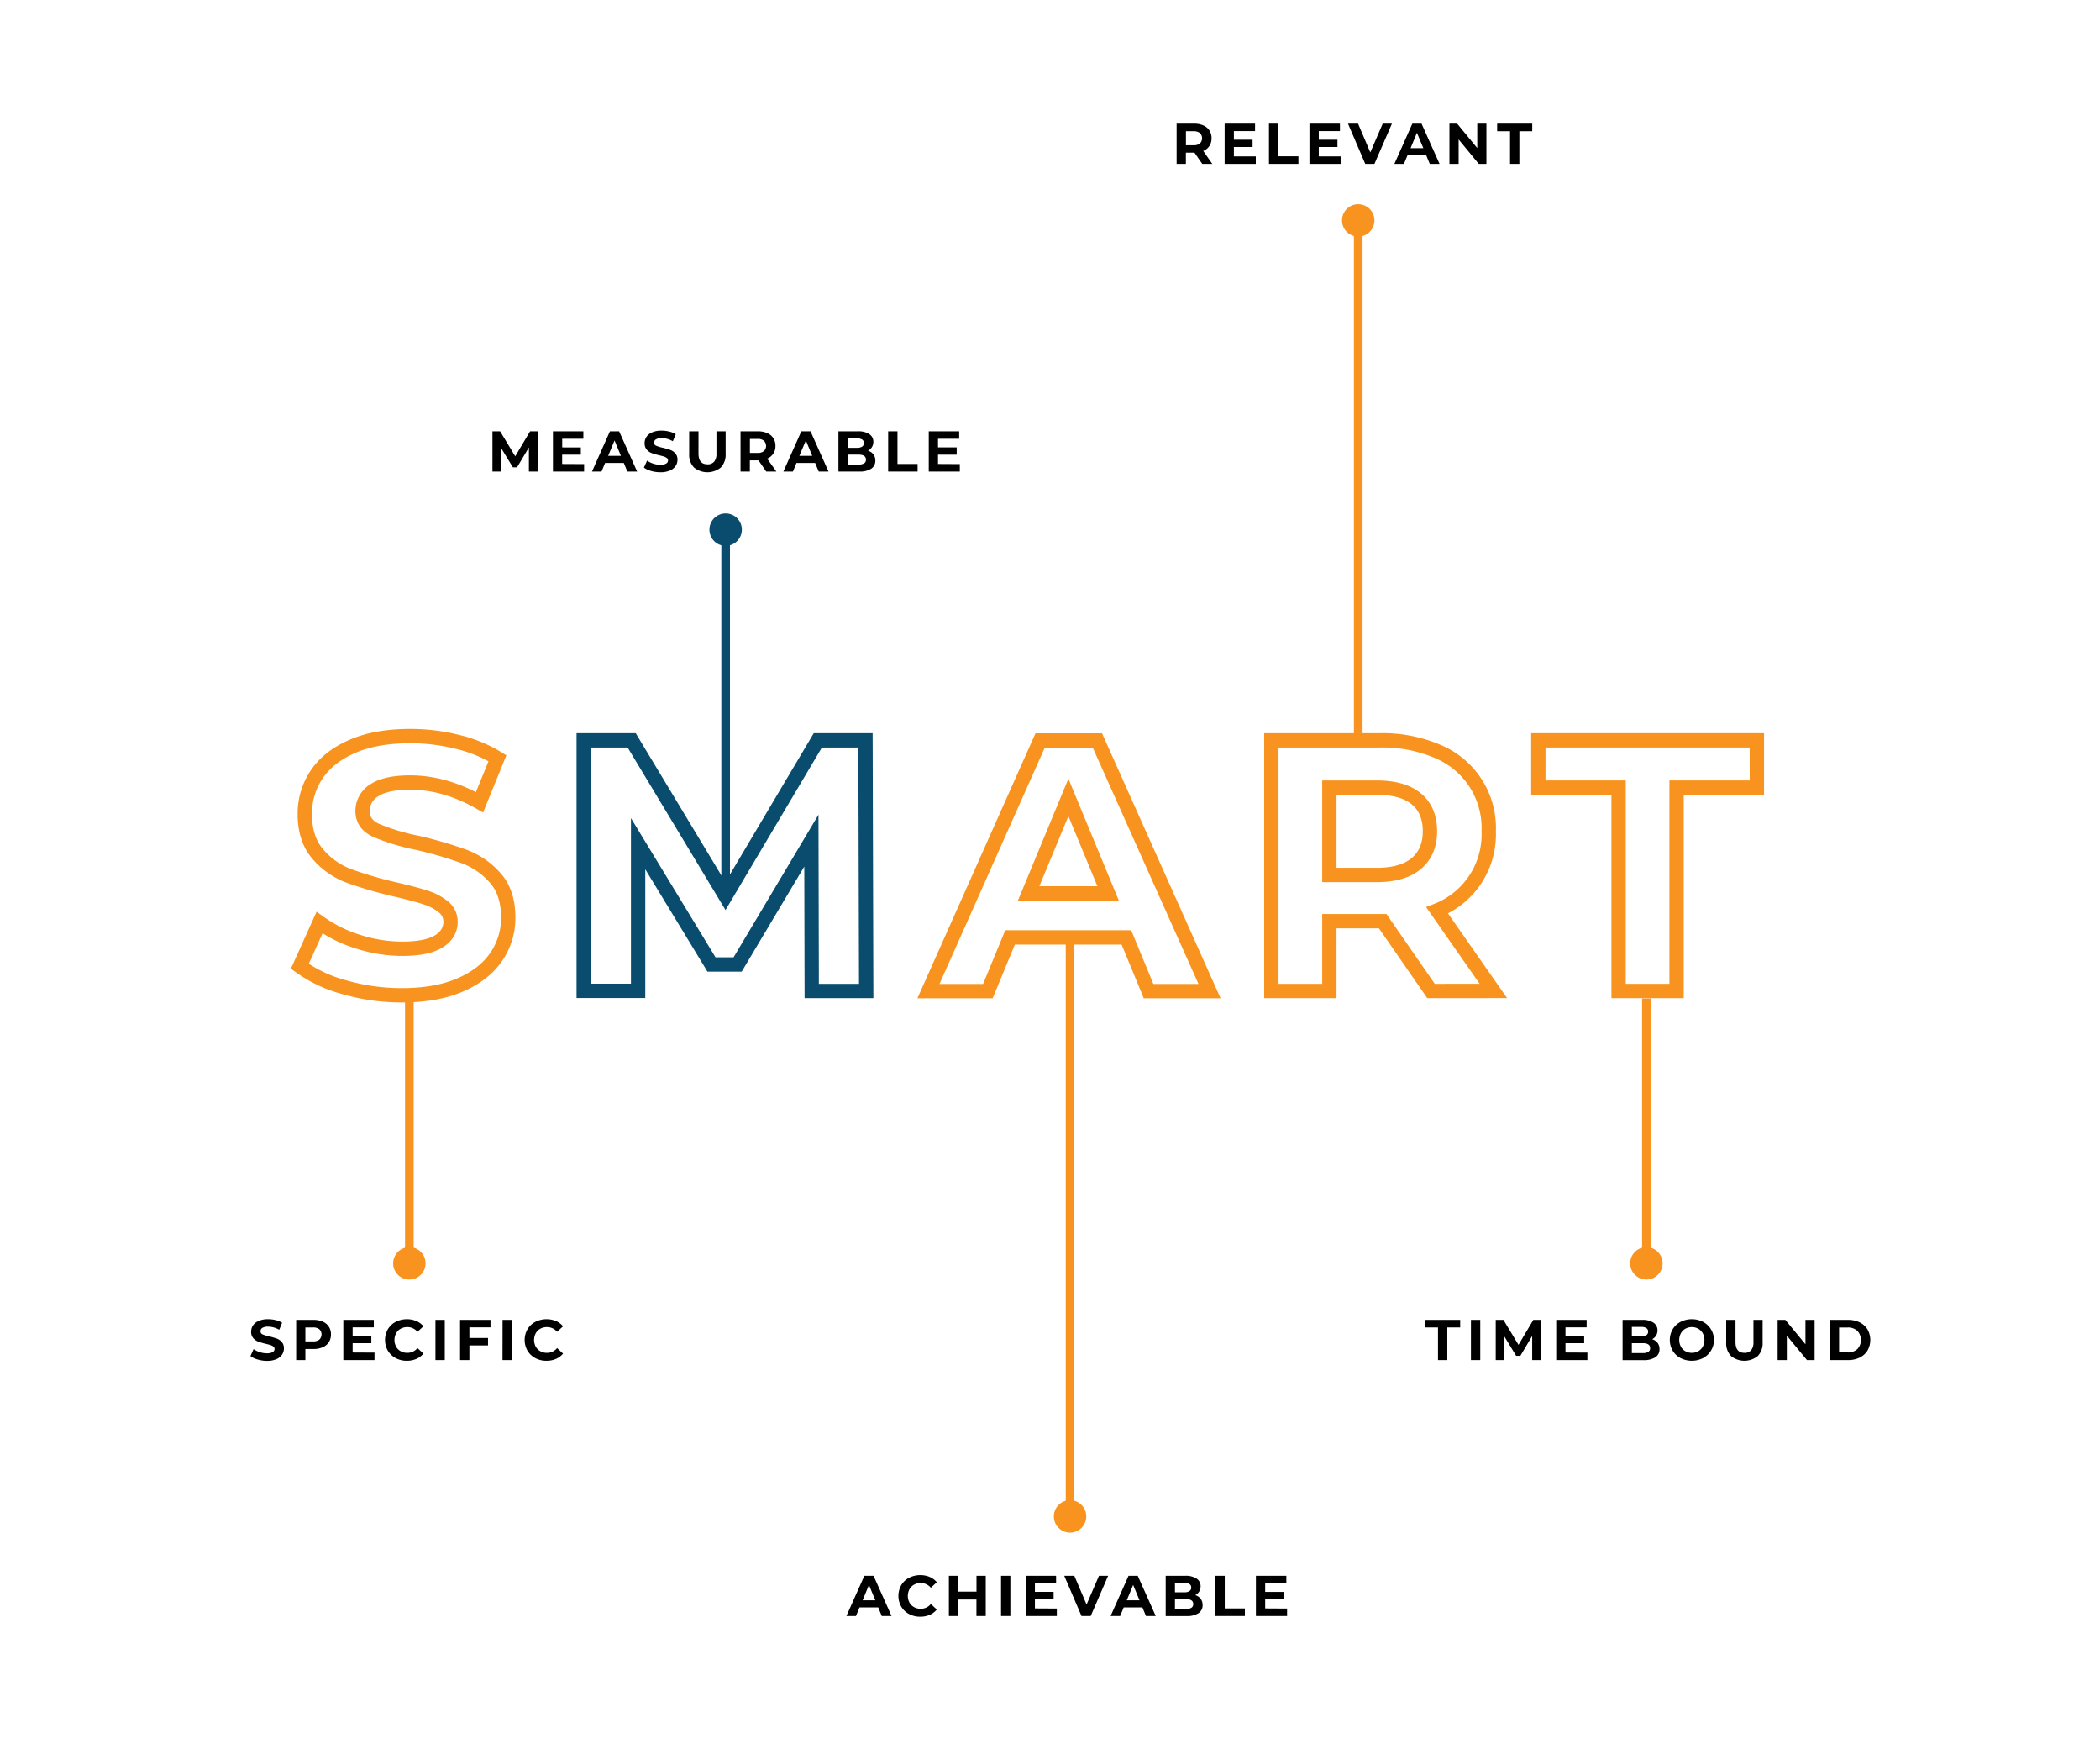 <?xml version="1.0" encoding="UTF-8"?> <svg xmlns="http://www.w3.org/2000/svg" id="Layer_1" data-name="Layer 1" viewBox="0 0 730.33 611.64"> <defs> <style>.cls-1,.cls-2{fill:none;stroke-miterlimit:10;stroke-width:4.98px;}.cls-1{stroke:#f7931e;}.cls-2{stroke:#094c6d;}.cls-3{fill:#f7931e;}.cls-4{fill:#094c6d;}</style> </defs> <title>devoxx_conf</title> <path class="cls-1" d="M119.77,343.32a47.09,47.09,0,0,1-15.5-7.28l6.85-15.19a46.32,46.32,0,0,0,13.32,6.6,50,50,0,0,0,15.44,2.49q8.58,0,12.7-2.56c2.74-1.7,4.1-4,4.1-6.78a6.47,6.47,0,0,0-2.42-5.17,18.45,18.45,0,0,0-6.23-3.3q-3.79-1.25-10.27-2.74a140.43,140.43,0,0,1-16.31-4.73,26.49,26.49,0,0,1-10.89-7.59Q106,291.83,106,283.12a24.24,24.24,0,0,1,4.11-13.75q4.11-6.17,12.39-9.78T142.74,256a66.9,66.9,0,0,1,16.31,2A47.9,47.9,0,0,1,173,263.7L166.77,279q-12.08-6.86-24.15-6.85-8.48,0-12.52,2.74a8.36,8.36,0,0,0-4,7.22q0,4.49,4.67,6.66A73.36,73.36,0,0,0,145,293.08a141.61,141.61,0,0,1,16.31,4.74,26.88,26.88,0,0,1,10.89,7.47q4.55,5.1,4.55,13.81a23.83,23.83,0,0,1-4.17,13.64q-4.17,6.15-12.51,9.77t-20.3,3.61A71.18,71.18,0,0,1,119.77,343.32Z"></path> <path class="cls-2" d="M282.3,344.63l-.12-52.29-25.65,43.07h-9.09l-25.52-42v51.17H203V257.48h16.68l32.62,54.15,32.12-54.15H301l.24,87.15Z"></path> <path class="cls-1" d="M391.73,326H351.27l-7.72,18.68H322.89l38.84-87.15h19.92l39,87.15H399.45Zm-6.35-15.31-13.82-33.37-13.82,33.37Z"></path> <path class="cls-1" d="M497.68,344.63l-16.81-24.28H462.32v24.28H442.15V257.48h37.72A48.49,48.49,0,0,1,500,261.34a28.8,28.8,0,0,1,17.74,27.76,28.39,28.39,0,0,1-17.93,27.51l19.55,28Zm-5.11-66.8q-4.72-3.91-13.82-3.92H462.32v30.38h16.43q9.09,0,13.82-4t4.73-11.2Q497.3,281.75,492.57,277.83Z"></path> <path class="cls-1" d="M562.91,273.91H535V257.48H611v16.43H583.08v70.72H562.91Z"></path> <rect class="cls-3" x="140.86" y="347.22" width="3" height="92.42"></rect> <circle class="cls-3" cx="142.36" cy="439.36" r="5.64"></circle> <rect class="cls-3" x="571.08" y="347.22" width="3" height="92.42"></rect> <circle class="cls-3" cx="572.58" cy="439.36" r="5.64"></circle> <rect class="cls-3" x="370.64" y="327.66" width="3" height="199.98"></rect> <circle class="cls-3" cx="372.14" cy="527.36" r="5.64"></circle> <rect class="cls-4" x="250.86" y="183.91" width="3" height="124.2"></rect> <path class="cls-4" d="M258,184.19a5.64,5.64,0,1,0-5.64,5.64A5.65,5.65,0,0,0,258,184.19Z"></path> <rect class="cls-3" x="470.86" y="76.35" width="3" height="180.42"></rect> <circle class="cls-3" cx="472.36" cy="76.64" r="5.64"></circle> <path d="M89.59,472.79a7.4,7.4,0,0,1-2.49-1.17l1.1-2.44a7.51,7.51,0,0,0,2.14,1.06,7.89,7.89,0,0,0,2.48.4,4,4,0,0,0,2-.41,1.24,1.24,0,0,0,.66-1.09,1,1,0,0,0-.39-.83,3,3,0,0,0-1-.53c-.41-.13-1-.28-1.65-.44a22.61,22.61,0,0,1-2.62-.76,4.18,4.18,0,0,1-1.75-1.22,3.28,3.28,0,0,1-.73-2.24,3.9,3.9,0,0,1,.66-2.21,4.44,4.44,0,0,1,2-1.57,8,8,0,0,1,3.25-.58,11,11,0,0,1,2.62.32,7.69,7.69,0,0,1,2.24.92l-1,2.46a7.87,7.87,0,0,0-3.88-1.1,3.65,3.65,0,0,0-2,.44A1.32,1.32,0,0,0,90.6,463a1.13,1.13,0,0,0,.75,1.07,12.18,12.18,0,0,0,2.29.69,23.22,23.22,0,0,1,2.62.76,4.3,4.3,0,0,1,1.75,1.2,3.26,3.26,0,0,1,.73,2.22,3.87,3.87,0,0,1-.67,2.19,4.56,4.56,0,0,1-2,1.57,8.16,8.16,0,0,1-3.26.58A11.42,11.42,0,0,1,89.59,472.79Z"></path> <path d="M112.25,459.62a4.63,4.63,0,0,1,2.85,4.46,4.89,4.89,0,0,1-.74,2.69,4.77,4.77,0,0,1-2.11,1.76,7.86,7.86,0,0,1-3.23.61H106.2V473H103V459H109A7.85,7.85,0,0,1,112.25,459.62Zm-1.19,6.25a2.51,2.51,0,0,0,0-3.6,3.42,3.42,0,0,0-2.22-.63H106.2v4.86h2.64A3.42,3.42,0,0,0,111.06,465.87Z"></path> <path d="M130.24,470.4V473H119.4V459H130v2.6h-7.36v3h6.5v2.52h-6.5v3.24Z"></path> <path d="M137.61,472.31a6.9,6.9,0,0,1-2.72-2.58,7.52,7.52,0,0,1,0-7.46,6.9,6.9,0,0,1,2.72-2.58,8.68,8.68,0,0,1,7.18-.29,6.65,6.65,0,0,1,2.47,1.84l-2.08,1.92a4.49,4.49,0,0,0-3.52-1.64,4.67,4.67,0,0,0-2.32.57,4.05,4.05,0,0,0-1.59,1.59,5,5,0,0,0,0,4.64,4.05,4.05,0,0,0,1.59,1.59,4.67,4.67,0,0,0,2.32.57,4.45,4.45,0,0,0,3.52-1.66l2.08,1.92a6.63,6.63,0,0,1-2.48,1.86,8.2,8.2,0,0,1-3.3.64A8,8,0,0,1,137.61,472.31Z"></path> <path d="M151.44,459h3.24v14h-3.24Z"></path> <path d="M163.24,461.6v3.7h6.48v2.6h-6.48V473H160V459h10.58v2.6Z"></path> <path d="M174.78,459H178v14h-3.24Z"></path> <path d="M186.17,472.31a6.9,6.9,0,0,1-2.72-2.58,7.52,7.52,0,0,1,0-7.46,6.9,6.9,0,0,1,2.72-2.58,8.68,8.68,0,0,1,7.18-.29,6.65,6.65,0,0,1,2.47,1.84l-2.08,1.92a4.49,4.49,0,0,0-3.52-1.64,4.67,4.67,0,0,0-2.32.57,4.05,4.05,0,0,0-1.59,1.59,5,5,0,0,0,0,4.64,4.05,4.05,0,0,0,1.59,1.59,4.67,4.67,0,0,0,2.32.57,4.45,4.45,0,0,0,3.52-1.66l2.08,1.92a6.63,6.63,0,0,1-2.48,1.86,8.2,8.2,0,0,1-3.3.64A8,8,0,0,1,186.17,472.31Z"></path> <path d="M500.1,461.64h-4.48V459h12.2v2.64h-4.48V473H500.1Z"></path> <path d="M511.56,459h3.24v14h-3.24Z"></path> <path d="M532.86,473l0-8.4-4.12,6.92h-1.46l-4.1-6.74V473h-3V459h2.68l5.24,8.7,5.16-8.7h2.66l0,14Z"></path> <path d="M552.06,470.4V473H541.22V459H551.8v2.6h-7.36v3h6.5v2.52h-6.5v3.24Z"></path> <path d="M576.46,467a3.51,3.51,0,0,1,.68,2.19,3.24,3.24,0,0,1-1.43,2.83,7.34,7.34,0,0,1-4.17,1H564.3V459h6.84a6.75,6.75,0,0,1,3.93,1,3.11,3.11,0,0,1,1.37,2.66,3.47,3.47,0,0,1-.49,1.82,3.55,3.55,0,0,1-1.37,1.26A3.72,3.72,0,0,1,576.46,467Zm-8.94-5.55v3.3h3.22a3.27,3.27,0,0,0,1.82-.42,1.4,1.4,0,0,0,.62-1.24,1.38,1.38,0,0,0-.62-1.23,3.36,3.36,0,0,0-1.82-.41Zm5.71,8.7a1.44,1.44,0,0,0,.65-1.3q0-1.74-2.58-1.74h-3.78v3.46h3.78A3.61,3.61,0,0,0,573.23,470.14Z"></path> <path d="M584.45,472.3a7,7,0,0,1-2.74-2.59,7.45,7.45,0,0,1,0-7.42,7,7,0,0,1,2.74-2.59,8.66,8.66,0,0,1,7.85,0,7.14,7.14,0,0,1,0,12.6,8.66,8.66,0,0,1-7.85,0Zm6.17-2.39a4.14,4.14,0,0,0,1.57-1.59,5,5,0,0,0,0-4.64,4.14,4.14,0,0,0-1.57-1.59,4.47,4.47,0,0,0-2.24-.57,4.42,4.42,0,0,0-2.24.57,4.07,4.07,0,0,0-1.57,1.59,5,5,0,0,0,0,4.64,4.07,4.07,0,0,0,1.57,1.59,4.42,4.42,0,0,0,2.24.57A4.47,4.47,0,0,0,590.62,469.91Z"></path> <path d="M602,471.58a6.37,6.37,0,0,1-1.67-4.74V459h3.24v7.72q0,3.76,3.12,3.76a2.93,2.93,0,0,0,2.32-.91,4.27,4.27,0,0,0,.8-2.85V459H613v7.84a6.41,6.41,0,0,1-1.67,4.74,7.4,7.4,0,0,1-9.34,0Z"></path> <path d="M631.08,459v14h-2.66l-7-8.5V473h-3.2V459h2.68l7,8.5V459Z"></path> <path d="M636.4,459h6.36a9,9,0,0,1,4,.87,6.6,6.6,0,0,1,2.72,2.45,7.47,7.47,0,0,1,0,7.36,6.6,6.6,0,0,1-2.72,2.45,9,9,0,0,1-4,.87H636.4Zm6.2,11.34a4.72,4.72,0,0,0,3.35-1.17,4.64,4.64,0,0,0,0-6.34,4.72,4.72,0,0,0-3.35-1.17h-3v8.68Z"></path> <path d="M183.94,164l0-8.4-4.12,6.92h-1.46l-4.1-6.74V164h-3V150h2.68l5.24,8.7,5.16-8.7h2.66l0,14Z"></path> <path d="M203.14,161.4V164H192.3V150h10.58v2.6h-7.36v3H202v2.52h-6.5v3.24Z"></path> <path d="M216.94,161h-6.5l-1.24,3h-3.32l6.24-14h3.2l6.26,14h-3.4Zm-1-2.46-2.22-5.36-2.22,5.36Z"></path> <path d="M226.43,163.79a7.4,7.4,0,0,1-2.49-1.17l1.1-2.44a7.51,7.51,0,0,0,2.14,1.06,7.89,7.89,0,0,0,2.48.4,4,4,0,0,0,2-.41,1.24,1.24,0,0,0,.66-1.09,1,1,0,0,0-.39-.83,3,3,0,0,0-1-.53c-.41-.13-1-.28-1.65-.44a22.61,22.61,0,0,1-2.62-.76,4.18,4.18,0,0,1-1.75-1.22,3.28,3.28,0,0,1-.73-2.24,3.9,3.9,0,0,1,.66-2.21,4.44,4.44,0,0,1,2-1.57,8,8,0,0,1,3.25-.58,11,11,0,0,1,2.62.32A7.69,7.69,0,0,1,235,151l-1,2.46a7.87,7.87,0,0,0-3.88-1.1,3.65,3.65,0,0,0-2,.44,1.32,1.32,0,0,0-.65,1.16,1.13,1.13,0,0,0,.75,1.07,12.18,12.18,0,0,0,2.29.69,23.22,23.22,0,0,1,2.62.76,4.3,4.3,0,0,1,1.75,1.2,3.26,3.26,0,0,1,.73,2.22,3.87,3.87,0,0,1-.67,2.19,4.56,4.56,0,0,1-2,1.57,8.16,8.16,0,0,1-3.26.58A11.42,11.42,0,0,1,226.43,163.79Z"></path> <path d="M241.35,162.58a6.37,6.37,0,0,1-1.67-4.74V150h3.24v7.72q0,3.76,3.12,3.76a2.93,2.93,0,0,0,2.32-.91,4.27,4.27,0,0,0,.8-2.85V150h3.2v7.84a6.41,6.41,0,0,1-1.67,4.74,7.4,7.4,0,0,1-9.34,0Z"></path> <path d="M266.48,164l-2.7-3.9h-3V164h-3.24V150h6.06a7.85,7.85,0,0,1,3.23.62,4.63,4.63,0,0,1,2.85,4.46,4.56,4.56,0,0,1-2.88,4.42L270,164Zm-.82-10.73a3.42,3.42,0,0,0-2.22-.63H260.8v4.88h2.64a3.36,3.36,0,0,0,2.22-.64,2.52,2.52,0,0,0,0-3.61Z"></path> <path d="M283.48,161H277l-1.24,3h-3.32l6.24-14h3.2l6.26,14h-3.4Zm-1-2.46-2.22-5.36L278,158.54Z"></path> <path d="M303.74,158a3.51,3.51,0,0,1,.68,2.19A3.24,3.24,0,0,1,303,163a7.34,7.34,0,0,1-4.17,1h-7.24V150h6.84a6.75,6.75,0,0,1,3.93,1,3.11,3.11,0,0,1,1.37,2.66,3.47,3.47,0,0,1-.49,1.82,3.55,3.55,0,0,1-1.37,1.26A3.72,3.72,0,0,1,303.74,158Zm-8.94-5.55v3.3H298a3.27,3.27,0,0,0,1.82-.42,1.4,1.4,0,0,0,.62-1.24,1.38,1.38,0,0,0-.62-1.23,3.36,3.36,0,0,0-1.82-.41Zm5.71,8.7a1.44,1.44,0,0,0,.65-1.3q0-1.74-2.58-1.74H294.8v3.46h3.78A3.61,3.61,0,0,0,300.51,161.14Z"></path> <path d="M308.88,150h3.24v11.36h7V164H308.88Z"></path> <path d="M333.8,161.4V164H323V150h10.58v2.6h-7.36v3h6.5v2.52h-6.5v3.24Z"></path> <path d="M418.12,57l-2.7-3.9h-3V57H409.2V43h6.06a7.85,7.85,0,0,1,3.23.62,4.63,4.63,0,0,1,2.85,4.46,4.56,4.56,0,0,1-2.88,4.42L421.6,57Zm-.82-10.73a3.42,3.42,0,0,0-2.22-.63h-2.64v4.88h2.64a3.36,3.36,0,0,0,2.22-.64,2.52,2.52,0,0,0,0-3.61Z"></path> <path d="M436.74,54.4V57H425.9V43h10.58v2.6h-7.36v3h6.5v2.52h-6.5V54.4Z"></path> <path d="M441.32,43h3.24V54.36h7V57H441.32Z"></path> <path d="M466.24,54.4V57H455.4V43H466v2.6h-7.36v3h6.5v2.52h-6.5V54.4Z"></path> <path d="M484.08,43,478,57h-3.2l-6-14h3.5l4.26,10,4.32-10Z"></path> <path d="M496,54h-6.5l-1.24,3h-3.32l6.24-14h3.2l6.26,14h-3.4Zm-1-2.46-2.22-5.36-2.22,5.36Z"></path> <path d="M516.94,43V57h-2.66l-7-8.5V57h-3.2V43h2.68l7,8.5V43Z"></path> <path d="M525.16,45.64h-4.48V43h12.2v2.64H528.4V57h-3.24Z"></path> <path d="M305.42,559h-6.5l-1.24,3h-3.32l6.24-14h3.2l6.26,14h-3.4Zm-1-2.46-2.22-5.36L300,556.54Z"></path> <path d="M316.15,561.31a6.9,6.9,0,0,1-2.72-2.58,7.52,7.52,0,0,1,0-7.46,6.9,6.9,0,0,1,2.72-2.58,8.68,8.68,0,0,1,7.18-.29,6.65,6.65,0,0,1,2.47,1.84l-2.08,1.92a4.49,4.49,0,0,0-3.52-1.64,4.67,4.67,0,0,0-2.32.57,4.05,4.05,0,0,0-1.59,1.59,5,5,0,0,0,0,4.64,4.05,4.05,0,0,0,1.59,1.59,4.67,4.67,0,0,0,2.32.57,4.45,4.45,0,0,0,3.52-1.66l2.08,1.92a6.63,6.63,0,0,1-2.48,1.86,8.2,8.2,0,0,1-3.3.64A8,8,0,0,1,316.15,561.31Z"></path> <path d="M342.82,548v14h-3.24v-5.74h-6.36V562H330V548h3.24v5.52h6.36V548Z"></path> <path d="M348.14,548h3.24v14h-3.24Z"></path> <path d="M367.54,559.4V562H356.7V548h10.58v2.6h-7.36v3h6.5v2.52h-6.5v3.24Z"></path> <path d="M385.38,548l-6.06,14h-3.2l-6-14h3.5l4.26,10,4.32-10Z"></path> <path d="M397.3,559h-6.5l-1.24,3h-3.32l6.24-14h3.2l6.26,14h-3.4Zm-1-2.46-2.22-5.36-2.22,5.36Z"></path> <path d="M417.56,556a3.51,3.51,0,0,1,.68,2.19,3.24,3.24,0,0,1-1.43,2.83,7.34,7.34,0,0,1-4.17,1H405.4V548h6.84a6.75,6.75,0,0,1,3.93,1,3.11,3.11,0,0,1,1.37,2.66,3.47,3.47,0,0,1-.49,1.82,3.55,3.55,0,0,1-1.37,1.26A3.72,3.72,0,0,1,417.56,556Zm-8.94-5.55v3.3h3.22a3.27,3.27,0,0,0,1.82-.42,1.4,1.4,0,0,0,.62-1.24,1.38,1.38,0,0,0-.62-1.23,3.36,3.36,0,0,0-1.82-.41Zm5.71,8.7a1.44,1.44,0,0,0,.65-1.3q0-1.74-2.58-1.74h-3.78v3.46h3.78A3.61,3.61,0,0,0,414.33,559.14Z"></path> <path d="M422.7,548h3.24v11.36h7V562H422.7Z"></path> <path d="M447.62,559.4V562H436.78V548h10.58v2.6H440v3h6.5v2.52H440v3.24Z"></path> </svg> 